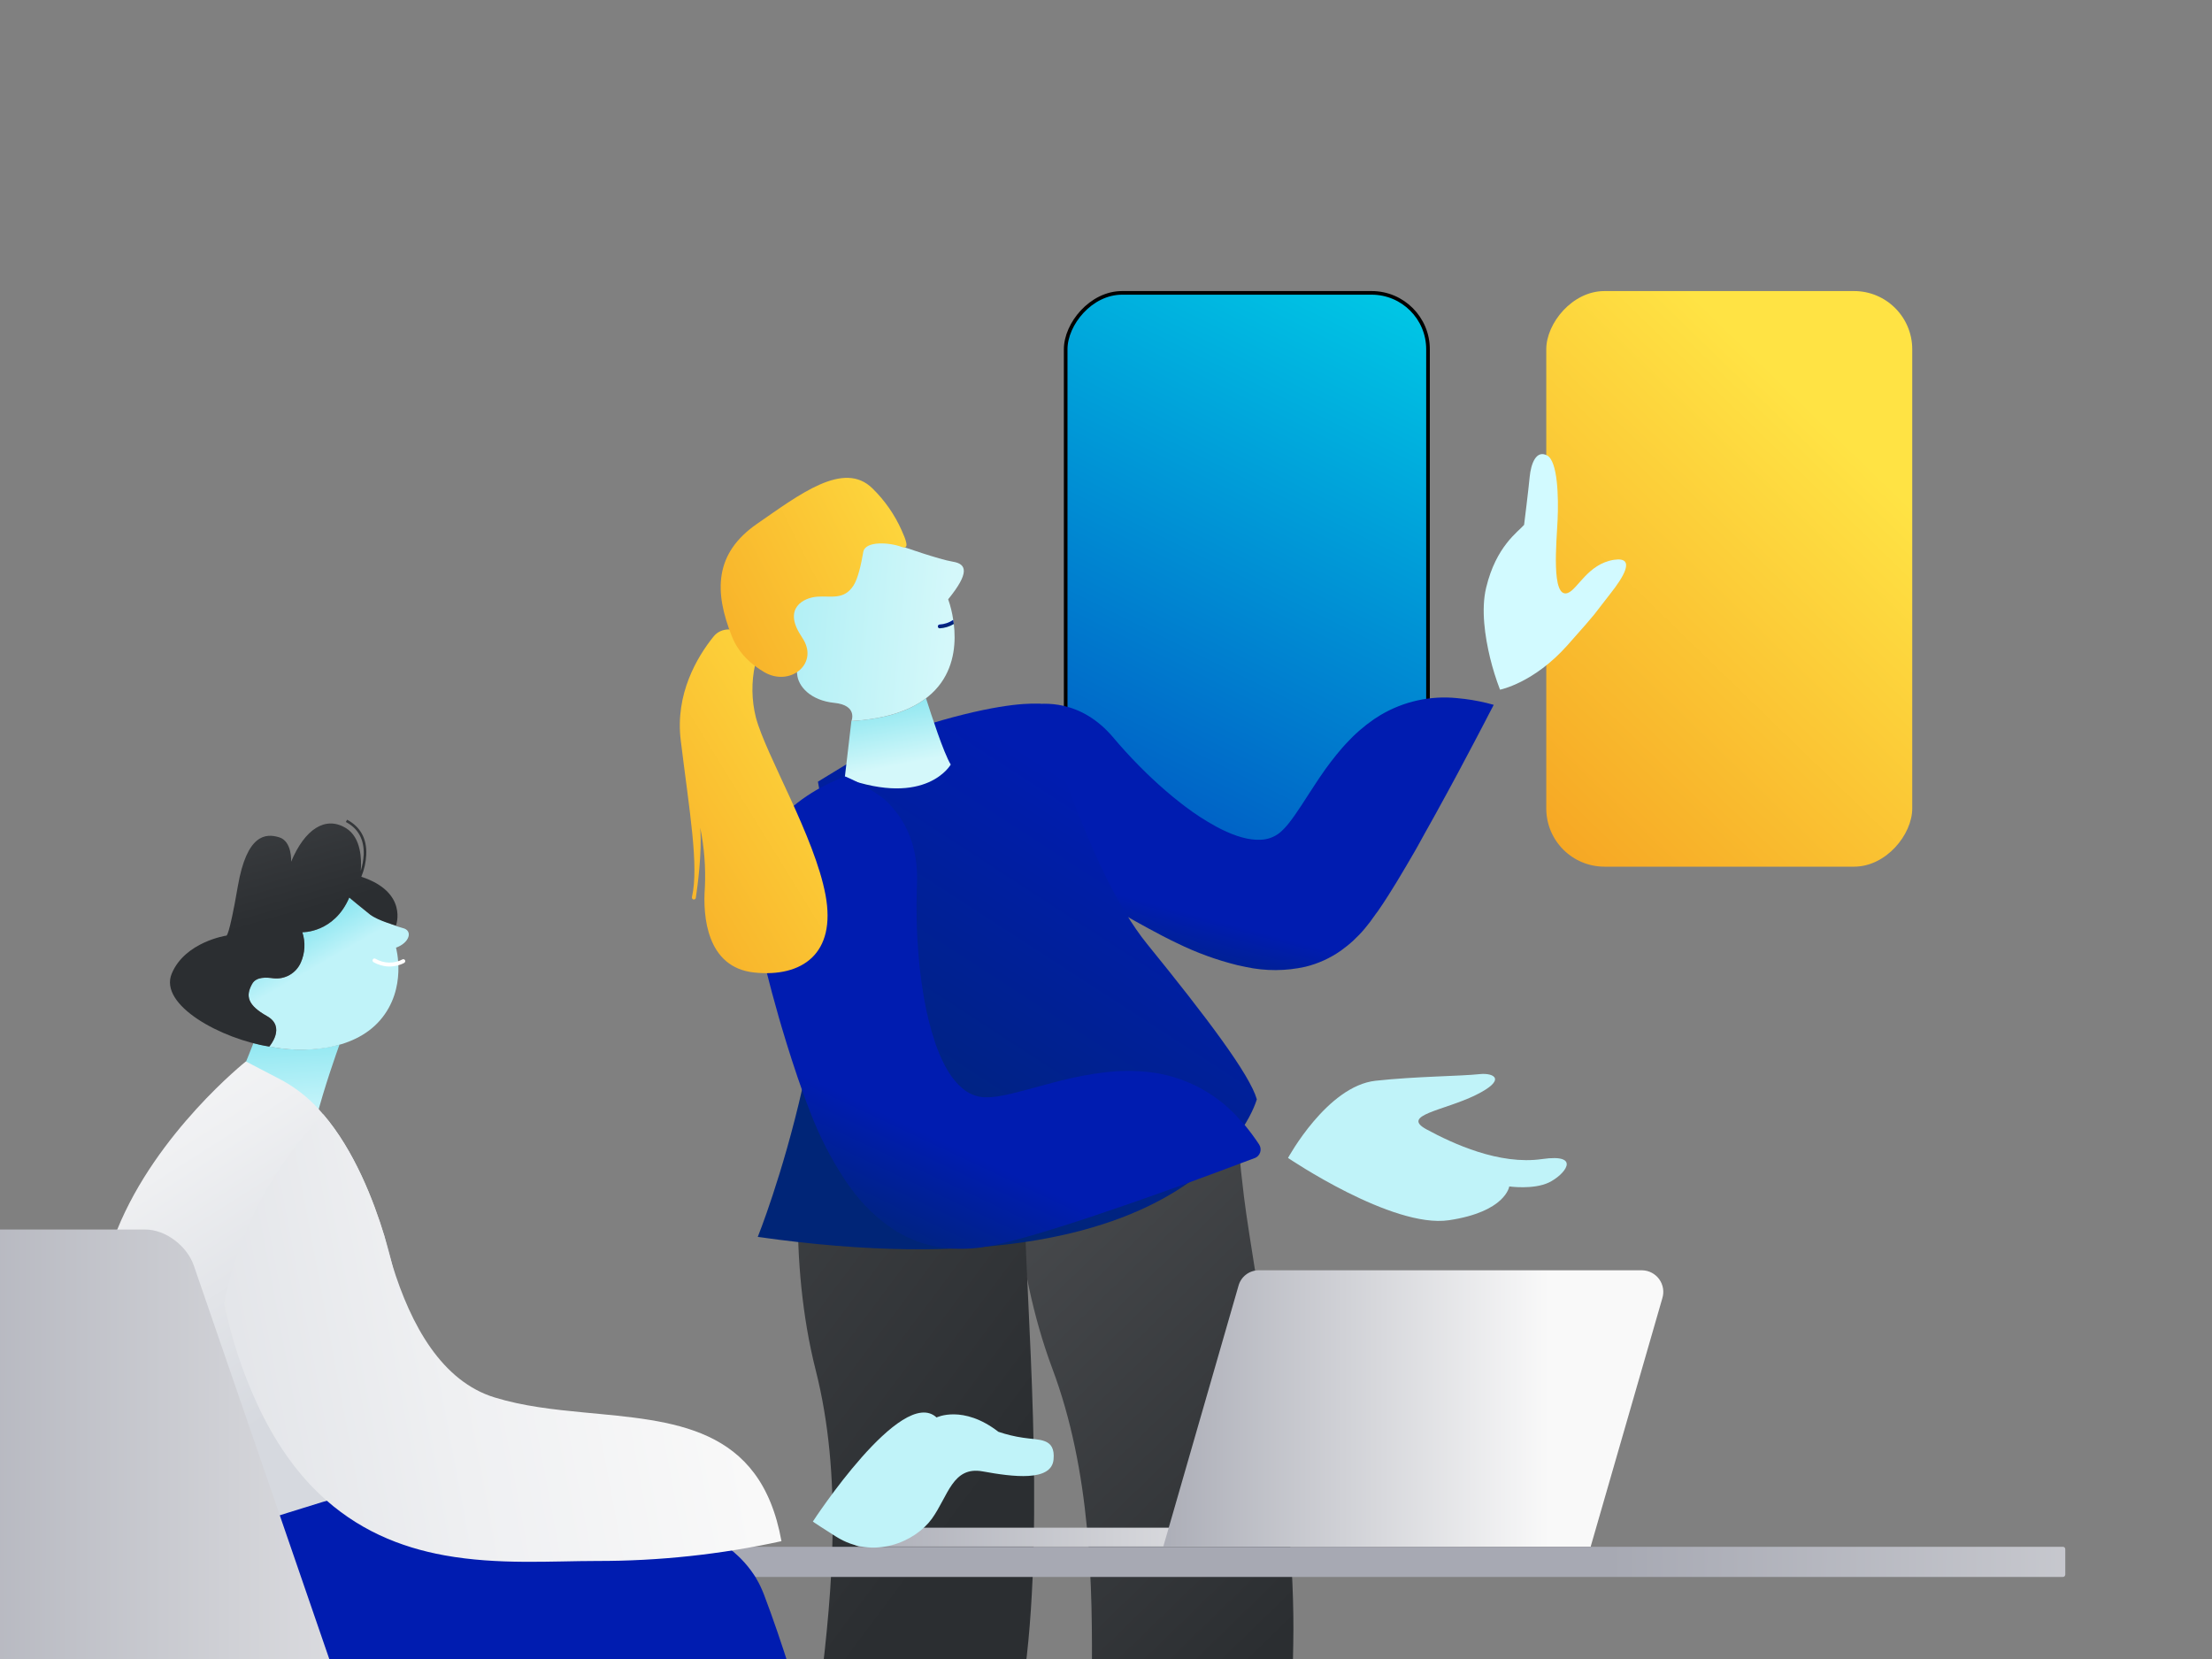 <svg width="608" height="456" viewBox="0 0 608 456" fill="none" xmlns="http://www.w3.org/2000/svg">
<rect x="0" y="0" width="608" height="456" fill="#808080" stroke="none"/>
<g clip-path="url(#clip0_3091_147568)">
<rect width="100.592" height="158.216" rx="16" transform="matrix(-1 0 0 1 525.606 80)" fill="url(#paint0_linear_3091_147568)"/>
<rect x="-0.5" y="0.5" width="99.592" height="157.216" rx="15.5" transform="matrix(-1 0 0 1 392.008 80)" fill="url(#paint1_linear_3091_147568)" stroke="black"/>
<path d="M300.098 462.196C299.833 488.865 290.396 588.111 352.808 599.524C352.808 599.524 354.445 502.949 355.47 451.881C356.329 409.418 344.624 350.586 341.935 329.039C340.655 318.778 340.18 311.818 340.024 307.41H339.96C338.991 307.849 338.003 308.27 336.979 308.663C336.659 308.8 336.33 308.928 335.982 309.056L334.839 309.477C334.473 309.605 334.117 309.742 333.751 309.861L332.955 310.126C332.461 310.291 331.949 310.446 331.437 310.593C331.126 310.69 330.821 310.782 330.523 310.867L330.312 310.931L329.398 311.178L328.419 311.416L327.267 311.69C326.856 311.791 326.435 311.873 326.005 311.955C325.576 312.038 325.383 312.083 325.091 312.138C322.639 312.609 320.158 312.915 317.665 313.053C317.135 313.053 316.577 313.108 316.038 313.117C315.251 313.117 314.446 313.117 313.651 313.117H313.459C312.928 313.117 312.416 313.117 311.886 313.053L310.194 312.943L309.344 312.861C308.786 312.806 308.21 312.742 307.633 312.66C307.323 312.66 307.002 312.577 306.719 312.523C297.657 311.187 289.253 307.858 281.443 304.063C276.624 312.065 278.608 347.787 289.225 376.101C299.842 404.416 300.363 435.501 300.098 462.196Z" fill="url(#paint2_linear_3091_147568)"/>
<path d="M225.587 463.294C222.395 489.816 202.139 587.388 262.934 605.569C262.934 605.569 275.133 509.753 281.754 459.115C287.24 416.991 282.064 357.234 281.754 335.514C281.607 325.18 281.891 318.211 282.22 313.812H282.156C281.141 314.141 280.117 314.443 279.056 314.726C278.718 314.827 278.379 314.919 278.023 315.001C277.666 315.083 277.236 315.211 276.834 315.303L275.709 315.559L274.895 315.733C274.383 315.842 273.862 315.943 273.34 316.034L272.353 316.208H272.133L271.219 316.354L270.231 316.482C269.838 316.537 269.445 316.592 269.051 316.629C268.658 316.665 268.201 316.72 267.771 316.757L266.857 316.839C264.368 317.03 261.868 317.051 259.376 316.903C258.846 316.903 258.297 316.839 257.758 316.784C256.971 316.72 256.176 316.638 255.38 316.537H255.188L253.633 316.3C253.076 316.208 252.527 316.107 251.969 315.998L251.137 315.833C250.579 315.714 250.012 315.586 249.454 315.44C249.143 315.367 248.833 315.294 248.54 315.202C239.679 312.879 231.686 308.654 224.343 304.026C218.673 311.452 216.734 347.174 224.178 376.486C231.622 405.797 228.769 436.809 225.587 463.294Z" fill="url(#paint3_linear_3091_147568)"/>
<path d="M410.565 193.732C410.565 193.732 410.117 194.647 409.303 196.156C408.983 196.796 408.599 197.537 408.16 198.378C406.551 201.46 404.256 205.841 401.576 210.853L400.607 212.682C398.778 216.075 396.821 219.696 394.791 223.363C394.526 223.848 394.26 224.333 393.986 224.818C392.459 227.561 390.904 230.305 389.414 233.048L388.691 234.31C387.246 236.807 385.82 239.231 384.439 241.517C384.201 241.929 383.945 242.34 383.707 242.733C382.098 245.358 380.571 247.773 379.135 249.858C378.842 250.288 378.55 250.717 378.22 251.12C377.105 252.739 376.081 254.101 375.175 255.171C373.245 257.485 371.026 259.541 368.573 261.29C365.637 263.358 362.34 264.859 358.852 265.716C353.457 266.93 347.861 266.955 342.455 265.789C341.66 265.643 340.855 265.469 340.032 265.268C334.328 263.849 328.791 261.826 323.517 259.232C322.483 258.747 321.441 258.235 320.371 257.677L319.356 257.156C314.253 254.494 309.397 251.751 304.825 249.035L302.859 247.855C299.375 245.733 296.083 243.648 293.001 241.636L291.62 240.721C288.694 238.783 285.978 236.926 283.499 235.234L282.356 234.429C279.933 232.71 277.784 231.128 275.882 229.72L274.784 228.906C272.123 226.894 270.121 225.321 268.904 224.333C268.429 223.967 268.081 223.674 267.844 223.482L267.496 223.199C267.673 220.155 268.114 217.131 268.813 214.163C268.941 213.596 269.078 213.002 269.234 212.398C270.261 208.276 271.711 204.27 273.559 200.445C273.907 199.713 274.281 198.982 274.684 198.241C275.086 197.5 275.543 196.686 276.01 195.909C279.443 194.291 283.189 193.445 286.984 193.43C288.761 193.42 290.534 193.611 292.269 193.997C296.768 195.003 301.652 197.528 306.123 202.859L306.407 203.198C306.8 203.655 307.193 204.112 307.596 204.579C309.928 207.258 312.507 209.965 315.204 212.59L316.539 213.861C319.091 216.267 321.752 218.571 324.431 220.656C324.87 221.004 325.346 221.342 325.757 221.672C328.434 223.708 331.258 225.542 334.207 227.159C334.701 227.433 335.176 227.68 335.661 227.918C339.575 229.866 343.26 230.963 346.406 230.817C348.354 230.784 350.236 230.106 351.756 228.887C352.643 228.132 353.452 227.289 354.17 226.372C356.474 223.519 358.925 219.413 361.852 215.005L362.839 213.532C364.714 210.74 366.757 208.065 368.957 205.521C369.314 205.127 369.67 204.725 370.036 204.332C372.335 201.82 374.912 199.577 377.718 197.647C378.294 197.253 378.888 196.878 379.492 196.522C385.826 192.766 393.199 191.144 400.525 191.894C401.229 191.949 401.933 192.022 402.655 192.123C405.329 192.461 407.973 192.999 410.565 193.732Z" fill="url(#paint4_linear_3091_147568)"/>
<path d="M242.334 204.181C242.334 204.181 249.143 200.301 264.709 196.421C280.275 192.541 286.112 193.511 286.112 193.511C286.112 193.511 298.759 239.101 315.297 259.47C331.835 279.84 343.509 295.36 345.455 302.15C345.455 302.15 330.862 357.439 208.284 339.979C208.284 339.979 235.524 272.429 224.822 214.851L242.334 204.181Z" fill="url(#paint5_linear_3091_147568)"/>
<path d="M254.529 191.932C255.946 196.385 259.375 206.976 261.323 210.149C261.323 210.149 254.675 221.974 232.188 213.853L234.017 198.187C243.72 197.611 250.231 195.233 254.529 191.932Z" fill="url(#paint6_linear_3091_147568)"/>
<path d="M260.619 164.724C261.266 166.561 261.731 168.457 262.009 170.385C262.073 170.742 262.128 171.126 262.174 171.519C263.271 180.82 261.04 196.559 234.035 198.187C234.035 198.187 235.864 193.852 229.326 193.194C222.787 192.535 219.321 188.621 219.111 185.274C218.901 181.927 205.083 153.164 231.145 140.36C243.034 138.101 247.725 150.11 247.725 150.11C247.725 150.11 258.059 153.768 261.918 154.39C265.777 155.012 266.499 157.49 260.619 164.724Z" fill="url(#paint7_linear_3091_147568)"/>
<path d="M262.01 170.385C262.074 170.741 262.129 171.125 262.175 171.519C260.988 172.223 259.648 172.631 258.27 172.707C258.141 172.699 258.019 172.643 257.928 172.55C257.837 172.458 257.783 172.335 257.777 172.206C257.77 172.076 257.811 171.949 257.892 171.848C257.972 171.746 258.087 171.678 258.215 171.656C259.573 171.588 260.886 171.148 262.01 170.385Z" fill="url(#paint8_linear_3091_147568)"/>
<path d="M206.929 250.764L207.149 251.797C207.268 252.318 207.368 252.858 207.478 253.398C208.228 256.855 209.087 260.613 210.066 264.592L210.532 266.476C211.575 270.637 212.754 275.054 214.071 279.636C214.318 280.477 214.574 281.337 214.821 282.206C216.586 288.169 218.57 294.387 220.838 300.707C220.994 301.137 221.131 301.548 221.286 301.96C221.771 303.286 222.256 304.548 222.74 305.783C225.194 312.194 228.324 318.326 232.077 324.073C232.617 324.906 233.165 325.692 233.723 326.424C236.93 330.94 240.938 334.83 245.547 337.901C246.261 338.377 246.983 338.816 247.696 339.191C251.328 341.188 255.307 342.476 259.42 342.986C262.871 343.396 266.36 343.353 269.799 342.858C271.39 342.63 273.338 342.255 275.542 341.724C276.1 341.596 276.676 341.459 277.27 341.294C280.087 340.581 283.26 339.694 286.671 338.67C287.202 338.514 287.723 338.359 288.253 338.185C291.207 337.27 294.298 336.301 297.49 335.249L299.081 334.728C302.483 333.594 305.957 332.414 309.405 331.216L311.234 330.585C315.806 328.994 320.324 327.384 324.503 325.866C325.253 325.592 325.994 325.317 326.734 325.061C332.916 322.793 338.293 320.781 342.052 319.364C343.085 318.979 344 318.641 344.795 318.339H344.85C345.206 318.205 345.528 317.993 345.791 317.718C346.054 317.443 346.252 317.113 346.371 316.751C346.489 316.39 346.525 316.006 346.475 315.629C346.426 315.252 346.292 314.89 346.085 314.571C344.949 312.85 343.728 311.187 342.427 309.587C341.887 308.938 341.338 308.325 340.79 307.758C335.185 301.349 327.638 296.949 319.3 295.229C318.495 295.064 317.709 294.927 316.913 294.817C313.02 294.294 309.081 294.217 305.171 294.589C304.558 294.653 303.936 294.708 303.342 294.79C299.484 295.27 295.661 295.991 291.893 296.948L289.899 297.451C283.974 298.988 278.688 300.643 274.518 301.311C273.19 301.543 271.842 301.641 270.494 301.603C268.252 301.464 266.122 300.571 264.45 299.07C261.642 296.729 259.383 292.869 257.582 288.095C257.353 287.519 257.134 286.916 256.933 286.266C255.705 282.523 254.746 278.696 254.061 274.816C253.951 274.167 253.832 273.518 253.732 272.868C253.083 268.954 252.625 264.857 252.333 260.741C252.278 260.046 252.232 259.315 252.186 258.601C251.93 254.193 251.857 249.794 251.976 245.642C251.976 244.92 251.976 244.206 252.04 243.502C252.04 243.338 252.04 243.164 252.04 242.99C252.397 234.823 250.211 228.778 247.184 224.37C246.012 222.672 244.653 221.11 243.133 219.715C239.816 217.183 236.198 215.072 232.361 213.432C232.361 213.432 202.174 223.145 206.929 250.764Z" fill="url(#paint9_linear_3091_147568)"/>
<path d="M354.032 318.275C354.032 318.275 364.795 298.502 378.11 297.057C389.349 295.832 401.237 295.832 406.815 295.228C410.61 294.853 414.305 296.737 405.571 301.017C396.838 305.297 384.877 306.505 392.092 310.419C399.307 314.333 412.101 320.278 423.852 318.586C435.1 316.967 429.915 323.058 425.681 325.051C421.447 327.045 414.844 326.112 414.844 326.112C414.844 326.112 413.875 333.072 398.265 335.395C382.655 337.718 354.032 318.275 354.032 318.275Z" fill="#C0F3F9"/>
<path d="M167.479 425.158H567.031C567.384 425.158 567.671 425.444 567.671 425.798V432.803C567.671 433.157 567.384 433.443 567.031 433.443H167.479C167.125 433.443 166.839 433.157 166.839 432.803V425.798C166.839 425.444 167.125 425.158 167.479 425.158Z" fill="url(#paint10_linear_3091_147568)"/>
<path d="M437.204 419.917H236.477C235.791 419.917 235.133 420.19 234.647 420.675C234.162 421.16 233.889 421.819 233.889 422.505C233.889 423.192 234.162 423.85 234.647 424.335C235.133 424.821 235.791 425.093 236.477 425.093H437.204V419.917Z" fill="url(#paint11_linear_3091_147568)"/>
<path d="M345.886 349.16H451.425C452.34 349.186 453.236 349.424 454.044 349.854C454.851 350.285 455.548 350.897 456.08 351.642C456.611 352.387 456.963 353.245 457.107 354.149C457.252 355.052 457.185 355.977 456.912 356.851L437.223 425.094H319.75L340.408 353.449C340.729 352.235 341.438 351.158 342.426 350.384C343.415 349.61 344.63 349.18 345.886 349.16Z" fill="url(#paint12_linear_3091_147568)"/>
<path d="M65.012 298.082C75.3 311.58 86.758 307.995 86.758 307.995C89.181 298.612 92.711 288.79 93.306 287.144C87.003 288.784 80.407 288.953 74.028 287.638C72.611 287.418 71.148 287.116 69.657 286.723C67.81 291.506 65.012 298.082 65.012 298.082Z" fill="url(#paint13_linear_3091_147568)"/>
<path d="M73.4 279.307C78.494 282.178 74.37 287.254 74.031 287.638C82.783 289.467 96.975 289.12 104.501 280.395C112.028 271.67 108.845 260.476 108.845 260.476C112.558 259.178 113.61 255.739 110.674 255.08C109.604 254.802 108.555 254.444 107.537 254.01C104.794 252.922 101.813 251.468 101.813 251.468C99.737 249.84 95.997 246.712 95.997 246.712C91.818 256.489 83.094 256.251 83.094 256.251C83.994 258.991 83.841 261.968 82.664 264.601C82.032 266.029 80.96 267.218 79.604 267.993C78.248 268.768 76.68 269.089 75.129 268.908C73.3 268.671 70.447 268.378 69.294 270.463C67.401 273.829 68.105 276.325 73.4 279.307Z" fill="url(#paint14_linear_3091_147568)"/>
<path d="M111.196 264.619C109.877 265.33 108.396 265.688 106.898 265.657C105.4 265.627 103.935 265.209 102.645 264.445C102.524 264.37 102.438 264.25 102.405 264.111C102.373 263.972 102.397 263.826 102.472 263.704C102.547 263.583 102.667 263.497 102.806 263.464C102.945 263.432 103.091 263.456 103.212 263.531C104.343 264.197 105.627 264.56 106.939 264.584C108.251 264.608 109.548 264.292 110.702 263.668C110.819 263.633 110.945 263.639 111.058 263.685C111.171 263.732 111.264 263.816 111.322 263.924C111.38 264.031 111.399 264.155 111.376 264.276C111.353 264.396 111.289 264.504 111.196 264.582V264.619Z" fill="white"/>
<path d="M47.218 267.582C50.876 258.867 62.207 257.166 62.207 257.166C62.207 257.166 62.883 258.025 65.371 243.603C67.858 229.181 73.071 229.034 76.71 230.132C80.35 231.229 80.021 236.835 80.021 236.835C83.752 227.964 89.394 224.16 95.073 227.608C99.362 230.214 99.398 236.442 99.161 239.341C99.618 237.906 99.888 236.419 99.965 234.915C100.13 230.772 98.484 227.745 95.064 225.934L95.402 225.312C99.06 227.233 100.889 230.571 100.669 234.961C100.567 237.032 100.109 239.071 99.316 240.988C112.283 245.268 108.845 254.395 108.845 254.395C108.845 254.395 103.898 253.059 101.822 251.441C99.746 249.822 96.006 246.694 96.006 246.694C91.826 256.471 83.102 256.233 83.102 256.233C84.008 258.972 83.854 261.951 82.673 264.583C82.041 266.011 80.969 267.2 79.613 267.975C78.257 268.75 76.689 269.071 75.137 268.89C73.308 268.643 70.455 268.369 69.303 270.436C67.41 273.829 68.105 276.316 73.409 279.307C78.713 282.297 74.013 287.666 74.013 287.666C60.954 285.626 43.533 276.298 47.218 267.582Z" fill="url(#paint15_linear_3091_147568)"/>
<path d="M76.381 455.447C122.105 455.447 125.223 479.134 143.138 538.543C161.053 597.951 214.641 591.339 214.641 591.339C214.641 591.339 204.234 559.047 194.522 529.535C184.81 500.022 175.437 462.828 165.652 437.166C165.543 436.882 165.433 436.608 165.314 436.343C165.195 436.077 165.149 435.931 165.058 435.73C164.53 434.515 163.919 433.339 163.229 432.209L162.854 431.642C161.81 430.056 160.609 428.579 159.269 427.234L158.711 426.685C143.394 411.934 113.902 412.967 113.902 412.967L-5.427 409.117C-8.93 468.114 30.639 455.447 76.381 455.447Z" fill="url(#paint16_linear_3091_147568)"/>
<path d="M120.732 456.609C166.456 456.609 169.574 480.296 187.489 539.705C205.403 599.113 258.991 592.501 258.991 592.501C258.991 592.501 248.585 560.209 238.873 530.696C229.161 501.184 219.788 463.99 210.003 438.328C209.893 438.047 209.783 437.773 209.674 437.504C209.591 437.294 209.5 437.093 209.408 436.892C208.885 435.675 208.273 434.499 207.58 433.371L207.205 432.804C206.154 431.22 204.95 429.744 203.611 428.396L203.053 427.847C187.735 413.095 158.244 414.129 158.244 414.129L38.914 410.279C35.448 469.276 74.99 456.609 120.732 456.609Z" fill="#001CB0"/>
<path d="M8.517 424.353C8.517 424.353 28.635 438.071 50.445 426.776C62.333 420.621 76.169 416.771 88.487 412.894C98.784 409.647 108.523 410.415 116.836 411.979L108.542 350.942C108.542 350.942 108.313 349.708 107.801 347.595C107.289 345.483 106.612 342.885 105.634 339.684C102.707 330.082 97.403 316.272 88.853 306.304C85.701 302.488 81.853 299.307 77.514 296.93L67.582 291.753C67.582 291.753 43.056 311.242 32.229 337.956C21.401 364.67 6.898 399.349 8.517 424.353Z" fill="url(#paint17_linear_3091_147568)"/>
<path d="M223.437 418.198C223.437 418.198 247.835 380.747 257.428 389.609C257.428 389.609 264.689 386.024 274.428 393.551C276.629 394.3 278.895 394.845 281.195 395.179C285.539 395.892 290.175 395.087 289.581 401.196C288.987 407.306 278.406 405.952 270.112 404.434C261.818 402.916 260.629 411.211 256.139 417.448C251.649 423.685 240.163 428.916 229.756 422.332C222.459 417.704 223.437 418.198 223.437 418.198Z" fill="#C0F3F9"/>
<path d="M61.594 358.204C63.554 367.704 66.586 376.951 70.629 385.768C75.512 396.358 81.283 404.388 87.611 410.461C98.082 420.521 110.089 425.313 122.178 427.508C136.874 430.178 151.697 429.053 164.043 429.053C181.108 429.085 198.125 427.26 214.796 423.612C209.062 391.74 184.975 390.588 160.54 388.237C152.145 387.442 143.714 386.5 135.968 384.113C121.52 379.686 112.969 364.423 107.802 347.586C107.007 344.979 106.284 342.336 105.635 339.675C102.709 330.072 97.405 316.263 88.855 306.294C74.933 320.592 65.463 338.626 61.594 358.204Z" fill="url(#paint18_linear_3091_147568)"/>
<path d="M-48.949 337.957H39.974C45.461 337.957 51.396 342.41 53.271 347.852L74.112 408.376L74.734 410.205L91.935 460.158H166.318C168.35 460.165 170.296 460.976 171.732 462.414C173.168 463.851 173.977 465.799 173.981 467.831V468.828C173.977 470.859 173.168 472.805 171.732 474.241C170.295 475.678 168.349 476.487 166.318 476.492H-1.25C-6.691 476.492 -12.681 472.038 -14.556 466.596L-55.433 347.87C-57.307 342.41 -54.39 337.957 -48.949 337.957Z" fill="url(#paint19_linear_3091_147568)"/>
<path d="M442.759 163.009C437.181 170.088 440.162 166.841 430.871 177.313C421.58 187.784 412.298 189.568 412.298 189.568C411.203 186.694 410.287 183.756 409.555 180.77C408.174 175.027 407.04 167.536 408.494 161.51C411.238 150.096 417.264 146.2 418.919 144.27C418.919 144.27 420.154 134.375 420.446 131.156C420.803 127.361 422.275 123.602 425.238 125.184C428.201 126.766 428.402 136.826 428.128 142.89C427.853 148.953 426.299 164.518 430.871 163.009C433.615 162.095 436.413 154.961 443.674 153.864C449.892 152.949 445.951 158.958 442.759 163.009Z" fill="#D2FAFF"/>
<path d="M204.928 174.758C207.211 176.669 208.191 179.78 207.553 182.688C206.507 187.453 206.568 192.419 207.763 197.196C210.527 207.619 223.907 229.898 226.908 246.022C229.908 262.146 220.477 268.676 207.338 267.313C194.199 265.95 193.145 251.756 193.747 243.929C194.003 238.425 193.573 232.911 192.468 227.513C193.004 234.431 191.69 243.936 191.258 246.784C191.199 247.179 190.751 247.37 190.42 247.147C190.23 247.018 190.14 246.788 190.191 246.564C192.151 237.971 189.501 223.003 187.107 203.466C185.554 190.74 191.595 180.6 196.124 174.969C198.302 172.262 202.264 172.528 204.928 174.758Z" fill="url(#paint20_linear_3091_147568)"/>
<path d="M247.772 150.313C244.715 149.138 237.817 148.522 237.273 151.752C236.677 155.291 235.808 159.035 234.623 160.895C232.007 165.002 228.511 163.726 224.658 164.001C220.804 164.275 215.32 167.19 220.042 174.528C220.337 174.985 220.61 175.428 220.863 175.858C224.889 182.693 216.993 188.749 210.125 184.78C206.495 182.682 203.045 179.577 201.209 175.007C196.21 162.563 196.351 152.084 208.101 143.965C219.851 135.846 231.929 126.498 239.8 134.237C243.195 137.551 245.915 141.47 247.831 145.775C248.902 148.18 250.23 151.258 247.772 150.313Z" fill="url(#paint21_linear_3091_147568)"/>
</g>
<defs>
<linearGradient id="paint0_linear_3091_147568" x1="13.717" y1="45.727" x2="134.437" y2="170.096" gradientUnits="userSpaceOnUse">
<stop stop-color="#FFE344"/>
<stop offset="0.8" stop-color="#F6A623"/>
</linearGradient>
<linearGradient id="paint1_linear_3091_147568" x1="2.752e-05" y1="-49.385" x2="265.734" y2="486.672" gradientUnits="userSpaceOnUse">
<stop offset="0.02" stop-color="#00DFED"/>
<stop offset="0.52" stop-color="#001CB0"/>
</linearGradient>
<linearGradient id="paint2_linear_3091_147568" x1="334.482" y1="642.444" x2="140.235" y2="442.253" gradientUnits="userSpaceOnUse">
<stop offset="0.45" stop-color="#2B2E31"/>
<stop offset="1" stop-color="#4B4D50"/>
</linearGradient>
<linearGradient id="paint3_linear_3091_147568" x1="274.127" y1="647.931" x2="14.866" y2="453.665" gradientUnits="userSpaceOnUse">
<stop offset="0.45" stop-color="#2B2E31"/>
<stop offset="1" stop-color="#4B4D50"/>
</linearGradient>
<linearGradient id="paint4_linear_3091_147568" x1="345.053" y1="210.241" x2="326.188" y2="281.196" gradientUnits="userSpaceOnUse">
<stop offset="0.6" stop-color="#001CB0"/>
<stop offset="0.9" stop-color="#002577"/>
</linearGradient>
<linearGradient id="paint5_linear_3091_147568" x1="393.922" y1="9.58" x2="188.72" y2="326.086" gradientUnits="userSpaceOnUse">
<stop offset="0.6" stop-color="#001CB0"/>
<stop offset="0.9" stop-color="#002577"/>
</linearGradient>
<linearGradient id="paint6_linear_3091_147568" x1="250.169" y1="244.99" x2="229.379" y2="138.885" gradientUnits="userSpaceOnUse">
<stop offset="0.32" stop-color="#D4F8FA"/>
<stop offset="0.58" stop-color="#63DCEA"/>
</linearGradient>
<linearGradient id="paint7_linear_3091_147568" x1="274.492" y1="177.216" x2="117.65" y2="162.906" gradientUnits="userSpaceOnUse">
<stop offset="0.09" stop-color="#D4F8FA"/>
<stop offset="1" stop-color="#63DCEA"/>
</linearGradient>
<linearGradient id="paint8_linear_3091_147568" x1="256.524" y1="169.591" x2="257.542" y2="172.982" gradientUnits="userSpaceOnUse">
<stop offset="0.6" stop-color="#001CB0"/>
<stop offset="0.9" stop-color="#002577"/>
</linearGradient>
<linearGradient id="paint9_linear_3091_147568" x1="282.355" y1="245.532" x2="231.645" y2="353.308" gradientUnits="userSpaceOnUse">
<stop offset="0.6" stop-color="#001CB0"/>
<stop offset="0.9" stop-color="#002577"/>
</linearGradient>
<linearGradient id="paint10_linear_3091_147568" x1="908.77" y1="429.311" x2="252.27" y2="421.538" gradientUnits="userSpaceOnUse">
<stop offset="0.21" stop-color="#F9F9F9"/>
<stop offset="0.71" stop-color="#A7A9B3"/>
</linearGradient>
<linearGradient id="paint11_linear_3091_147568" x1="461.061" y1="422.505" x2="126.368" y2="422.505" gradientUnits="userSpaceOnUse">
<stop offset="0.21" stop-color="#F9F9F9"/>
<stop offset="0.71" stop-color="#A7A9B3"/>
</linearGradient>
<linearGradient id="paint12_linear_3091_147568" x1="473.308" y1="387.127" x2="247.071" y2="387.127" gradientUnits="userSpaceOnUse">
<stop offset="0.21" stop-color="#F9F9F9"/>
<stop offset="0.71" stop-color="#A7A9B3"/>
</linearGradient>
<linearGradient id="paint13_linear_3091_147568" x1="77.47" y1="362.75" x2="70.585" y2="244.407" gradientUnits="userSpaceOnUse">
<stop offset="0.5" stop-color="#C0F3F9"/>
<stop offset="0.79" stop-color="#63DCEA"/>
</linearGradient>
<linearGradient id="paint14_linear_3091_147568" x1="101.298" y1="297.45" x2="66.81" y2="237.464" gradientUnits="userSpaceOnUse">
<stop offset="0.5" stop-color="#C0F3F9"/>
<stop offset="0.79" stop-color="#63DCEA"/>
</linearGradient>
<linearGradient id="paint15_linear_3091_147568" x1="99.498" y1="296.425" x2="69.91" y2="193.188" gradientUnits="userSpaceOnUse">
<stop offset="0.45" stop-color="#2B2E31"/>
<stop offset="1" stop-color="#4B4D50"/>
</linearGradient>
<linearGradient id="paint16_linear_3091_147568" x1="19.099" y1="508.171" x2="198.747" y2="491.501" gradientUnits="userSpaceOnUse">
<stop offset="0.6" stop-color="#001CB0"/>
<stop offset="0.9" stop-color="#002577"/>
</linearGradient>
<linearGradient id="paint17_linear_3091_147568" x1="2.847" y1="292.704" x2="67.37" y2="394.159" gradientUnits="userSpaceOnUse">
<stop offset="0.02" stop-color="#F9F9F9"/>
<stop offset="0.39" stop-color="#EFF0F2"/>
<stop offset="1" stop-color="#D6D9DF"/>
</linearGradient>
<linearGradient id="paint18_linear_3091_147568" x1="200.823" y1="355.853" x2="-1.817" y2="393.783" gradientUnits="userSpaceOnUse">
<stop offset="0.02" stop-color="#F9F9F9"/>
<stop offset="0.39" stop-color="#EFF0F2"/>
<stop offset="1" stop-color="#D6D9DF"/>
</linearGradient>
<linearGradient id="paint19_linear_3091_147568" x1="270.467" y1="407.406" x2="-177.625" y2="407.224" gradientUnits="userSpaceOnUse">
<stop offset="0.21" stop-color="#F9F9F9"/>
<stop offset="0.71" stop-color="#A7A9B3"/>
</linearGradient>
<linearGradient id="paint20_linear_3091_147568" x1="142.37" y1="276.356" x2="259.123" y2="204.643" gradientUnits="userSpaceOnUse">
<stop offset="0.2" stop-color="#F6A623"/>
<stop offset="1" stop-color="#FFE344"/>
</linearGradient>
<linearGradient id="paint21_linear_3091_147568" x1="164.39" y1="208.951" x2="277.552" y2="151.717" gradientUnits="userSpaceOnUse">
<stop offset="0.2" stop-color="#F6A623"/>
<stop offset="1" stop-color="#FFE344"/>
</linearGradient>
<clipPath id="clip0_3091_147568">
<rect width="608" height="456" fill="white" transform="matrix(-1 0 0 1 608 0)"/>
</clipPath>
</defs>
</svg>
